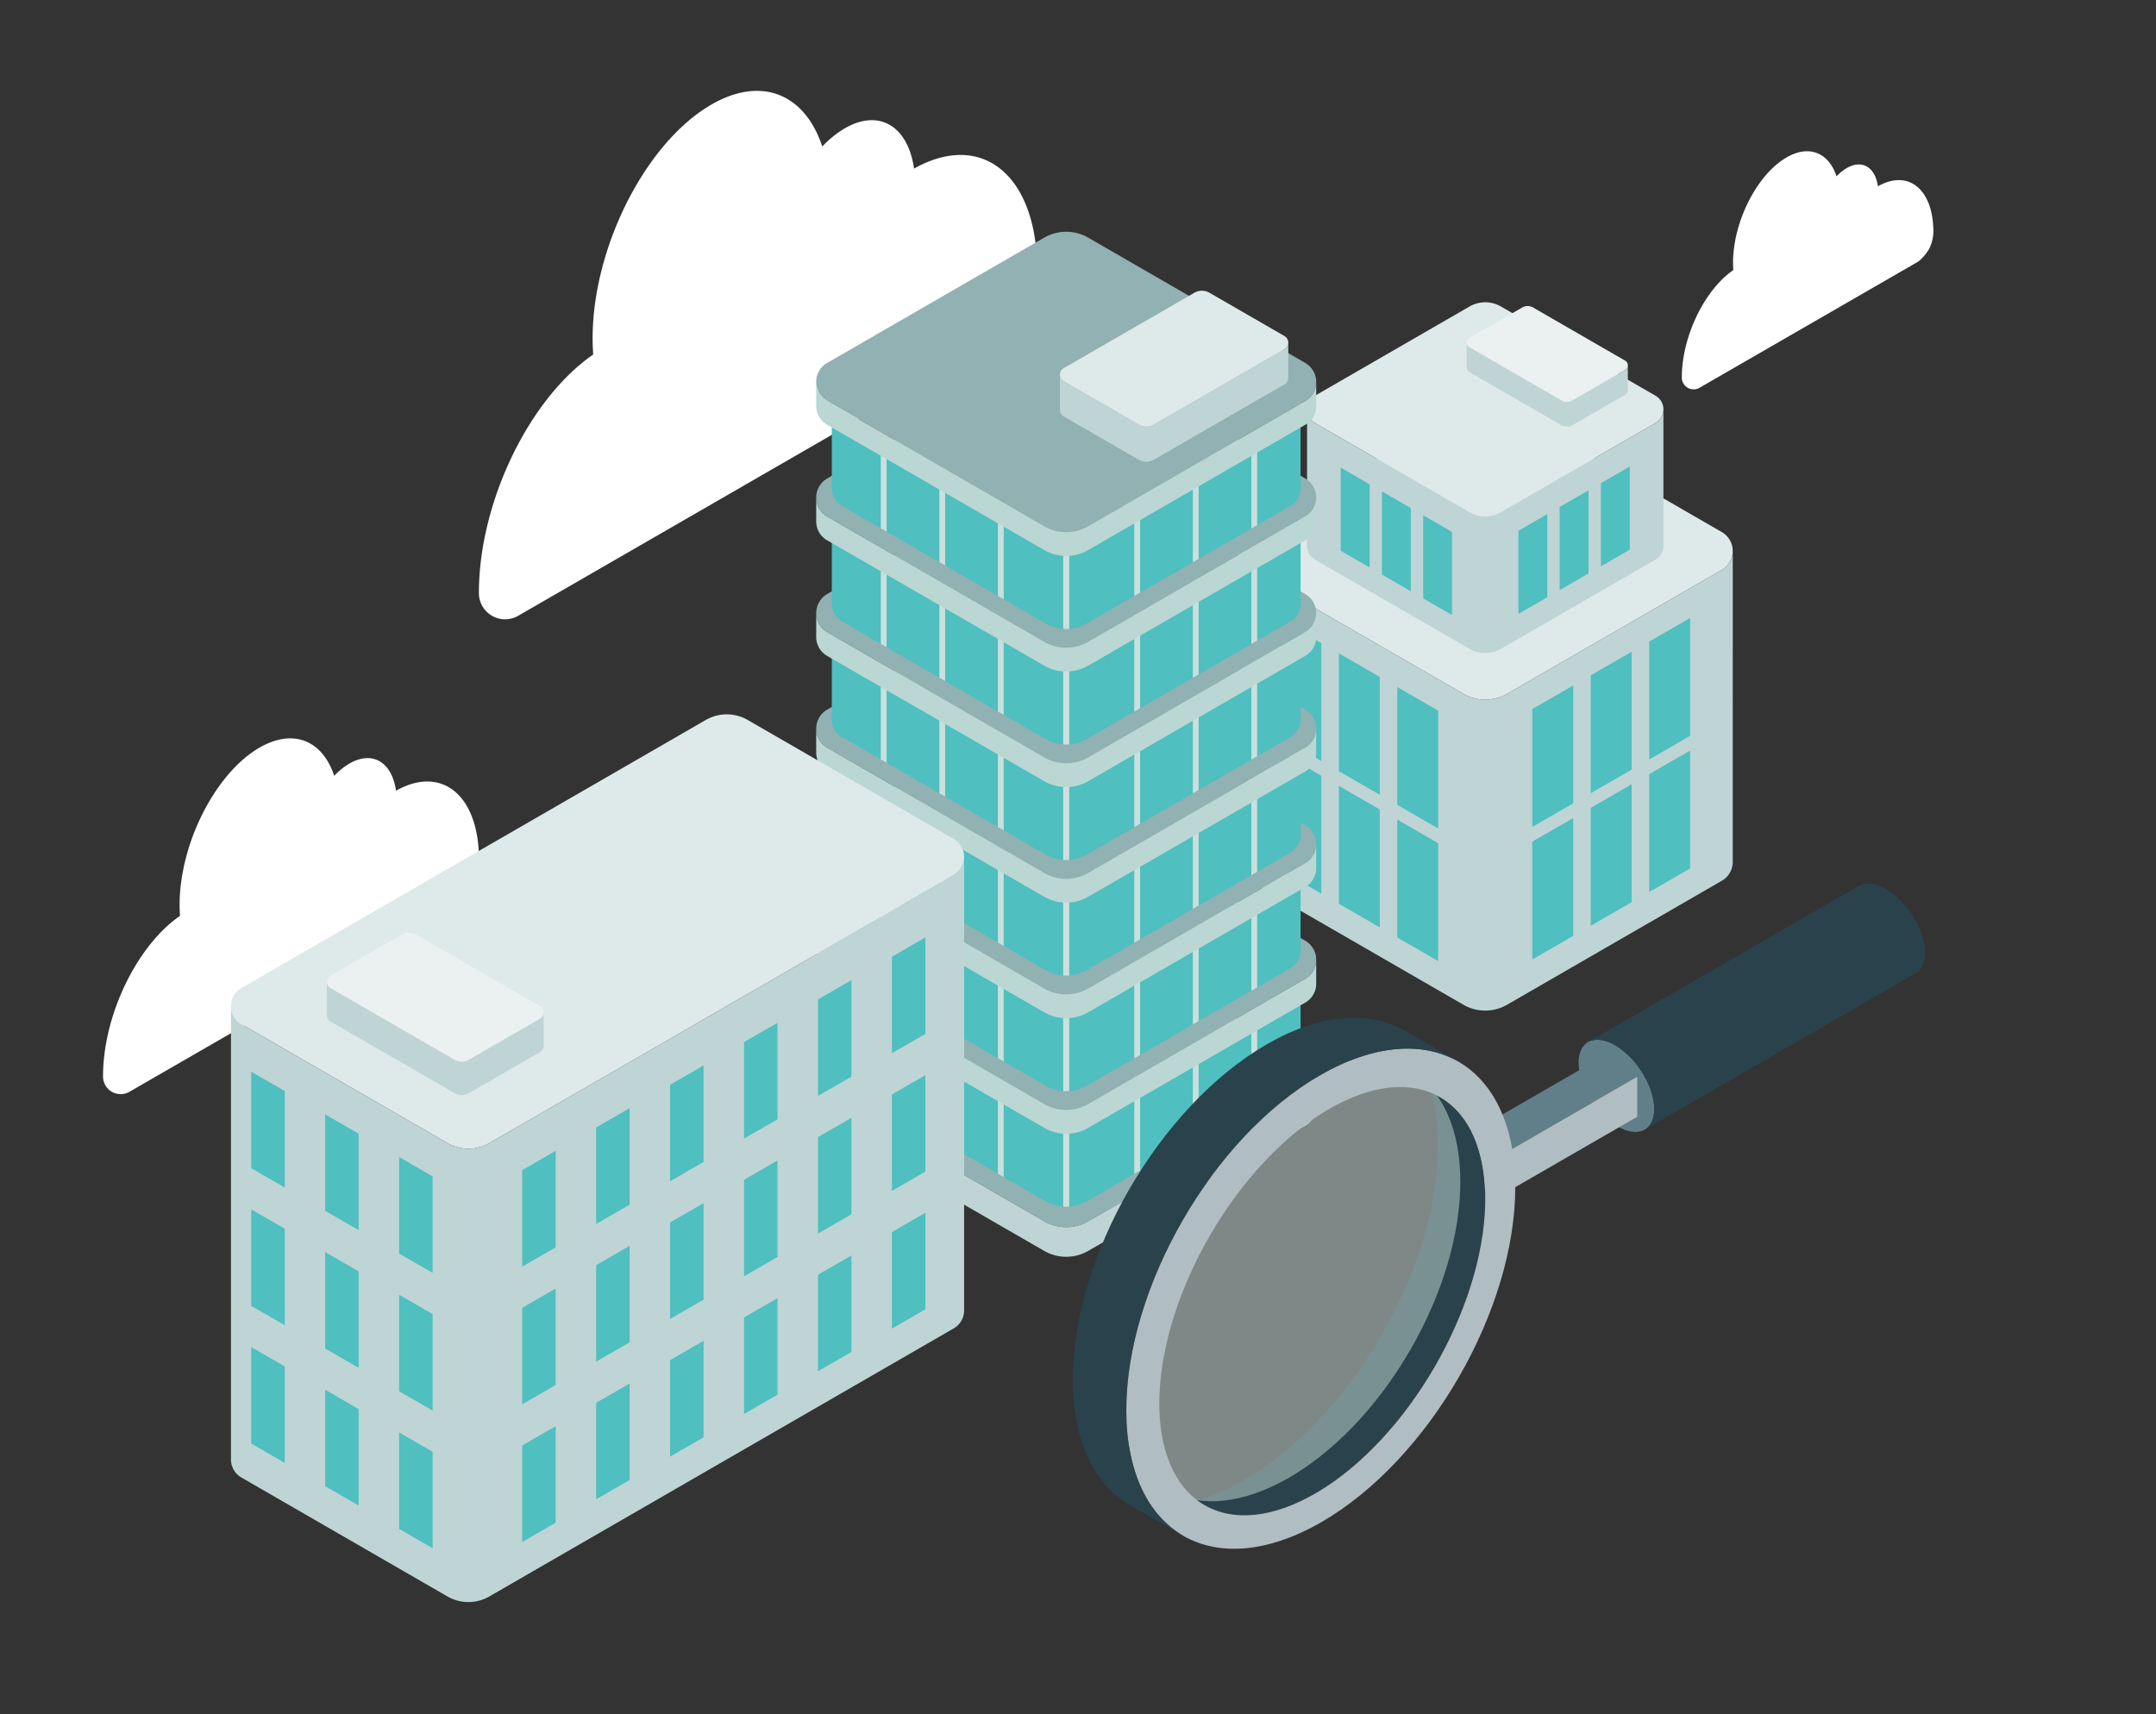 <svg xmlns="http://www.w3.org/2000/svg" width="420" height="334" viewBox="0 0 420 334">
  <rect x="0" y="0" width="420" height="334" fill="#333333" stroke="none"/>
  <g id="グループ_11469" data-name="グループ 11469" transform="translate(-750 -1358)">
    <g id="グループ_11369" data-name="グループ 11369" transform="translate(705.327 1287.553)">
      <path id="パス_46895" data-name="パス 46895" d="M205.987,146.82q-.113-1.524-.116-3.155c0-17.77,10.358-38.161,23.135-45.544,9.855-5.695,18.266-1.981,21.6,8.166A20.008,20.008,0,0,1,255,102.743c6.731-3.89,12.324-.373,13.483,7.853,13.274-7.484,23.994,1.337,23.994,19.841a17.526,17.526,0,0,1-1.784,7.109c-.7,1.42-3.413,4.835-4.782,5.626L191.38,197.723a5.1,5.1,0,0,1-7.662-4.349v-.092C183.718,175.586,193.522,155.42,205.987,146.82Z" transform="translate(-45.752 -7.293)" fill="#fff"/>
      <path id="パス_46896" data-name="パス 46896" d="M68.666,526.768q-.076-1.026-.078-2.124c0-11.964,6.973-25.691,15.576-30.662,6.635-3.834,12.3-1.334,14.542,5.5a13.482,13.482,0,0,1,2.958-2.387c4.532-2.618,8.3-.251,9.078,5.288,8.937-5.039,16.154.9,16.154,13.358a11.8,11.8,0,0,1-1.2,4.786,13.417,13.417,0,0,1-3.219,3.788L58.832,561.038a3.432,3.432,0,0,1-5.159-2.928c0-.021,0-.041,0-.062C53.673,546.134,60.274,532.557,68.666,526.768Z" transform="translate(11.071 -277.858)" fill="#fff"/>
      <path id="パス_46897" data-name="パス 46897" d="M905.425,316.261q-.051-.687-.052-1.422c0-8.008,4.668-17.2,10.426-20.524,4.441-2.566,8.232-.893,9.734,3.68a9.016,9.016,0,0,1,1.98-1.6c3.033-1.753,5.554-.168,6.076,3.539,5.982-3.373,10.813.6,10.813,8.942a7.9,7.9,0,0,1-.8,3.2,8.983,8.983,0,0,1-2.155,2.535l-42.6,24.583a2.3,2.3,0,0,1-3.453-1.96V337.2C895.389,329.225,899.807,320.137,905.425,316.261Z" transform="translate(-523.094 -193.188)" fill="#fff"/>
    </g>
    <g id="グループ_11382" data-name="グループ 11382" transform="translate(-61.079 897.602)">
      <g id="グループ_11373" data-name="グループ 11373" transform="translate(1052.197 538.786)">
        <path id="パス_46929" data-name="パス 46929" d="M1104.661,617.026l41.841-24.157a4.249,4.249,0,0,0,0-7.36l-41.841-24.156a8.5,8.5,0,0,0-8.5,0l-41.841,24.156a4.249,4.249,0,0,0,0,7.36l41.841,24.157A8.5,8.5,0,0,0,1104.661,617.026Z" transform="translate(-1052.197 -560.214)" fill="#dee9e9"/>
      </g>
      <path id="パス_46930" data-name="パス 46930" d="M1148.627,621.028a4.21,4.21,0,0,1-2.125,3.694l-41.841,24.157a8.5,8.5,0,0,1-8.5,0l-41.841-24.157a4.211,4.211,0,0,1-2.125-3.694v60.6a4.209,4.209,0,0,0,2.125,3.677h0l41.841,24.157a8.5,8.5,0,0,0,8.5,0L1146.5,685.3h0a4.209,4.209,0,0,0,2.125-3.677Z" transform="translate(0 -53.282)" fill="#bfd4d5"/>
      <g id="グループ_11374" data-name="グループ 11374" transform="translate(1065.7 519.304)">
        <path id="パス_46931" data-name="パス 46931" d="M1118.323,560.205l30.123-17.392a3.059,3.059,0,0,0,0-5.3l-30.123-17.392a6.119,6.119,0,0,0-6.118,0l-30.123,17.392a3.059,3.059,0,0,0,0,5.3l30.123,17.392A6.119,6.119,0,0,0,1118.323,560.205Z" transform="translate(-1080.552 -519.304)" fill="#dee9e9"/>
      </g>
      <path id="パス_46932" data-name="パス 46932" d="M1149.975,563.087a3.03,3.03,0,0,1-1.53,2.66l-30.123,17.392a6.118,6.118,0,0,1-6.118,0l-30.123-17.392a3.03,3.03,0,0,1-1.53-2.66V589.72a3.032,3.032,0,0,0,1.53,2.648h0l30.123,17.391a6.119,6.119,0,0,0,6.118,0l30.123-17.391h0a3.03,3.03,0,0,0,1.53-2.648Z" transform="translate(-14.852 -22.933)" fill="#bfd4d5"/>
      <g id="グループ_11377" data-name="グループ 11377" transform="translate(1060.511 580.821)">
        <g id="グループ_11375" data-name="グループ 11375" transform="translate(0 0.31)">
          <path id="パス_46933" data-name="パス 46933" d="M1077.625,707.968l-7.969-4.6v22.969l7.969,4.6Z" transform="translate(-1069.656 -677.541)" fill="#4fbfc0"/>
          <path id="パス_46934" data-name="パス 46934" d="M1101.528,721.768l-7.969-4.6v22.969l7.969,4.6Z" transform="translate(-1082.176 -684.769)" fill="#4fbfc0"/>
          <path id="パス_46935" data-name="パス 46935" d="M1125.431,735.569l-7.969-4.6v22.969l7.969,4.6Z" transform="translate(-1094.696 -691.998)" fill="#4fbfc0"/>
          <path id="パス_46936" data-name="パス 46936" d="M1077.625,653.736l-7.969-4.6V672.1l7.969,4.6Z" transform="translate(-1069.656 -649.135)" fill="#4fbfc0"/>
          <path id="パス_46937" data-name="パス 46937" d="M1101.528,667.536l-7.969-4.6V685.9l7.969,4.6Z" transform="translate(-1082.176 -656.363)" fill="#4fbfc0"/>
          <path id="パス_46938" data-name="パス 46938" d="M1125.431,681.337l-7.969-4.6V699.7l7.969,4.6Z" transform="translate(-1094.696 -663.592)" fill="#4fbfc0"/>
        </g>
        <g id="グループ_11376" data-name="グループ 11376" transform="translate(49.067 0)">
          <path id="パス_46939" data-name="パス 46939" d="M1220.5,707.316l7.969-4.6v22.969l-7.969,4.6Z" transform="translate(-1197.73 -676.889)" fill="#4fbfc0"/>
          <path id="パス_46940" data-name="パス 46940" d="M1196.594,721.117l7.969-4.6v22.969l-7.969,4.6Z" transform="translate(-1185.21 -684.118)" fill="#4fbfc0"/>
          <path id="パス_46941" data-name="パス 46941" d="M1172.69,734.917l7.969-4.6v22.969l-7.969,4.6Z" transform="translate(-1172.69 -691.346)" fill="#4fbfc0"/>
          <path id="パス_46942" data-name="パス 46942" d="M1220.5,653.084l7.969-4.6v22.969l-7.969,4.6Z" transform="translate(-1197.73 -648.483)" fill="#4fbfc0"/>
          <path id="パス_46943" data-name="パス 46943" d="M1196.594,666.885l7.969-4.6v22.969l-7.969,4.6Z" transform="translate(-1185.21 -655.712)" fill="#4fbfc0"/>
          <path id="パス_46944" data-name="パス 46944" d="M1172.69,680.685l7.969-4.6v22.969l-7.969,4.6Z" transform="translate(-1172.69 -662.94)" fill="#4fbfc0"/>
        </g>
      </g>
      <g id="グループ_11380" data-name="グループ 11380" transform="translate(1072.261 551.303)">
        <g id="グループ_11378" data-name="グループ 11378" transform="translate(0 0.219)">
          <path id="パス_46945" data-name="パス 46945" d="M1099.952,590.206l-5.622-3.246v16.2l5.622,3.246Z" transform="translate(-1094.33 -586.96)" fill="#4fbfc0"/>
          <path id="パス_46946" data-name="パス 46946" d="M1116.816,599.942l-5.622-3.246v16.2l5.622,3.246Z" transform="translate(-1103.163 -592.059)" fill="#4fbfc0"/>
          <path id="パス_46947" data-name="パス 46947" d="M1133.68,609.679l-5.622-3.246v16.2l5.622,3.246Z" transform="translate(-1111.996 -597.159)" fill="#4fbfc0"/>
        </g>
        <g id="グループ_11379" data-name="グループ 11379" transform="translate(34.617 0)">
          <path id="パス_46948" data-name="パス 46948" d="M1200.75,589.746l5.622-3.246v16.2l-5.622,3.246Z" transform="translate(-1184.688 -586.5)" fill="#4fbfc0"/>
          <path id="パス_46949" data-name="パス 46949" d="M1183.886,599.482l5.622-3.246v16.2l-5.622,3.246Z" transform="translate(-1175.855 -591.6)" fill="#4fbfc0"/>
          <path id="パス_46950" data-name="パス 46950" d="M1167.022,609.219l5.622-3.246v16.2l-5.622,3.246Z" transform="translate(-1167.022 -596.699)" fill="#4fbfc0"/>
        </g>
      </g>
      <g id="グループ_11381" data-name="グループ 11381" transform="translate(1096.805 520.032)">
        <path id="パス_46951" data-name="パス 46951" d="M1164.341,539.237l-17.949-10.363a1.046,1.046,0,0,1,0-1.812l10.3-5.948a2.093,2.093,0,0,1,2.093,0l17.949,10.363a1.046,1.046,0,0,1,0,1.812l-10.3,5.948A2.092,2.092,0,0,1,1164.341,539.237Z" transform="translate(-1145.868 -520.833)" fill="#ebf1f1"/>
      </g>
      <path id="パス_46952" data-name="パス 46952" d="M1145.869,535.807a1.035,1.035,0,0,0,.523.91l17.949,10.363a2.093,2.093,0,0,0,2.093,0l10.3-5.948a1.037,1.037,0,0,0,.523-.91v4.835a1.036,1.036,0,0,1-.523.905h0l-10.3,5.948a2.093,2.093,0,0,1-2.093,0l-17.949-10.363h0a1.035,1.035,0,0,1-.523-.905Z" transform="translate(-49.064 -8.644)" fill="#bfd4d5"/>
    </g>
    <g id="グループ_11403" data-name="グループ 11403" transform="translate(433.112 681.17)">
      <g id="グループ_11383" data-name="グループ 11383" transform="translate(475.888 857.42)">
        <path id="パス_46953" data-name="パス 46953" d="M528.883,1074.11l42.264-24.4a4.293,4.293,0,0,0,0-7.435l-42.264-24.4a8.586,8.586,0,0,0-8.585,0l-42.264,24.4a4.293,4.293,0,0,0,0,7.435l42.264,24.4A8.585,8.585,0,0,0,528.883,1074.11Z" transform="translate(-475.888 -1016.723)" fill="#91b1b3"/>
      </g>
      <path id="パス_46954" data-name="パス 46954" d="M571.147,1084.119l-42.264,24.4a8.587,8.587,0,0,1-8.585,0l-42.264-24.4a4.252,4.252,0,0,1-2.146-3.732v5.784a4.252,4.252,0,0,0,2.146,3.714h0l42.264,24.4a8.585,8.585,0,0,0,8.585,0l42.264-24.4h0a4.251,4.251,0,0,0,2.146-3.714v-5.784A4.253,4.253,0,0,1,571.147,1084.119Z" transform="translate(0 -193.713)" fill="#bfd4d5"/>
      <g id="グループ_11386" data-name="グループ 11386" transform="translate(475.888 834.578)">
        <g id="グループ_11384" data-name="グループ 11384" transform="translate(3.043 32.473)">
          <path id="パス_46955" data-name="パス 46955" d="M524.146,1064.056l-39.623-22.876a3.987,3.987,0,0,1-2.012-3.5v17.484a3.986,3.986,0,0,0,2.012,3.482h0l39.623,22.876a8.036,8.036,0,0,0,3.436,1.055v-17.467A8.036,8.036,0,0,1,524.146,1064.056Z" transform="translate(-482.511 -1037.681)" fill="#4fbfc0"/>
          <path id="パス_46956" data-name="パス 46956" d="M626.216,1041.18l-39.623,22.876a8.036,8.036,0,0,1-3.436,1.055v17.467a8.036,8.036,0,0,0,3.436-1.055l39.623-22.876h0a3.987,3.987,0,0,0,2.012-3.482v-17.484A3.987,3.987,0,0,1,626.216,1041.18Z" transform="translate(-536.91 -1037.681)" fill="#4fbfc0"/>
          <path id="パス_46957" data-name="パス 46957" d="M580.6,1097.376v17.467a8.112,8.112,0,0,0,1.176,0v-17.467A8.146,8.146,0,0,1,580.6,1097.376Z" transform="translate(-535.527 -1069.946)" fill="#cae0dd"/>
        </g>
        <path id="パス_46958" data-name="パス 46958" d="M504.408,1057.955l-1.132-.654v16.3l1.132.654Z" transform="translate(-490.691 -1015.813)" fill="#cae0dd"/>
        <path id="パス_46959" data-name="パス 46959" d="M529.226,1072.283l-1.132-.654v16.3l1.132.654Z" transform="translate(-504.105 -1023.557)" fill="#cae0dd"/>
        <path id="パス_46960" data-name="パス 46960" d="M554.044,1086.612l-1.132-.654v16.3l1.132.654Z" transform="translate(-517.519 -1031.302)" fill="#cae0dd"/>
        <path id="パス_46961" data-name="パス 46961" d="M660.373,1056.594l1.132-.654v16.3l-1.132.654Z" transform="translate(-575.602 -1015.077)" fill="#cae0dd"/>
        <path id="パス_46962" data-name="パス 46962" d="M635.555,1070.922l1.132-.654v16.3l-1.132.654Z" transform="translate(-562.188 -1022.822)" fill="#cae0dd"/>
        <path id="パス_46963" data-name="パス 46963" d="M610.737,1085.251l1.132-.654v16.3l-1.132.654Z" transform="translate(-548.774 -1030.566)" fill="#cae0dd"/>
        <g id="グループ_11385" data-name="グループ 11385" transform="translate(0 0)">
          <path id="パス_46964" data-name="パス 46964" d="M528.883,1024.4l42.264-24.4a4.292,4.292,0,0,0,0-7.434l-42.264-24.4a8.586,8.586,0,0,0-8.585,0l-42.264,24.4a4.292,4.292,0,0,0,0,7.434l42.264,24.4A8.586,8.586,0,0,0,528.883,1024.4Z" transform="translate(-475.888 -967.011)" fill="#91b1b3"/>
        </g>
        <path id="パス_46965" data-name="パス 46965" d="M571.147,1034.407l-42.264,24.4a8.585,8.585,0,0,1-8.585,0l-42.264-24.4a4.252,4.252,0,0,1-2.146-3.732v4.653a4.253,4.253,0,0,0,2.146,3.714h0l42.264,24.4a8.583,8.583,0,0,0,8.585,0l42.264-24.4h0a4.253,4.253,0,0,0,2.146-3.714v-4.653A4.252,4.252,0,0,1,571.147,1034.407Z" transform="translate(-475.888 -1001.421)" fill="#bad7d3"/>
      </g>
      <g id="グループ_11389" data-name="グループ 11389" transform="translate(475.888 812.06)">
        <g id="グループ_11387" data-name="グループ 11387" transform="translate(3.043 32.473)">
          <path id="パス_46966" data-name="パス 46966" d="M524.146,1015.052l-39.623-22.876a3.987,3.987,0,0,1-2.012-3.5v17.484a3.987,3.987,0,0,0,2.012,3.482h0l39.623,22.876a8.043,8.043,0,0,0,3.436,1.055v-17.467A8.038,8.038,0,0,1,524.146,1015.052Z" transform="translate(-482.511 -988.677)" fill="#4fbfc0"/>
          <path id="パス_46967" data-name="パス 46967" d="M626.216,992.176l-39.623,22.876a8.038,8.038,0,0,1-3.436,1.055v17.467a8.034,8.034,0,0,0,3.436-1.055l39.623-22.876h0a3.987,3.987,0,0,0,2.012-3.482V988.677A3.987,3.987,0,0,1,626.216,992.176Z" transform="translate(-536.91 -988.677)" fill="#4fbfc0"/>
          <path id="パス_46968" data-name="パス 46968" d="M580.6,1048.372v17.467a8.112,8.112,0,0,0,1.176,0v-17.467A8.077,8.077,0,0,1,580.6,1048.372Z" transform="translate(-535.527 -1020.942)" fill="#cae0dd"/>
        </g>
        <path id="パス_46969" data-name="パス 46969" d="M504.408,1008.95l-1.132-.654v16.3l1.132.654Z" transform="translate(-490.691 -966.808)" fill="#cae0dd"/>
        <path id="パス_46970" data-name="パス 46970" d="M529.226,1023.279l-1.132-.654v16.3l1.132.654Z" transform="translate(-504.105 -974.553)" fill="#cae0dd"/>
        <path id="パス_46971" data-name="パス 46971" d="M554.044,1037.608l-1.132-.654v16.3l1.132.654Z" transform="translate(-517.519 -982.297)" fill="#cae0dd"/>
        <path id="パス_46972" data-name="パス 46972" d="M660.373,1007.589l1.132-.654v16.3l-1.132.654Z" transform="translate(-575.602 -966.073)" fill="#cae0dd"/>
        <path id="パス_46973" data-name="パス 46973" d="M635.555,1021.918l1.132-.654v16.3l-1.132.654Z" transform="translate(-562.188 -973.817)" fill="#cae0dd"/>
        <path id="パス_46974" data-name="パス 46974" d="M610.737,1036.247l1.132-.654v16.3l-1.132.654Z" transform="translate(-548.774 -981.562)" fill="#cae0dd"/>
        <g id="グループ_11388" data-name="グループ 11388">
          <path id="パス_46975" data-name="パス 46975" d="M528.883,975.393l42.264-24.4a4.293,4.293,0,0,0,0-7.435l-42.264-24.4a8.583,8.583,0,0,0-8.585,0l-42.264,24.4a4.293,4.293,0,0,0,0,7.435l42.264,24.4A8.583,8.583,0,0,0,528.883,975.393Z" transform="translate(-475.888 -918.006)" fill="#91b1b3"/>
        </g>
        <path id="パス_46976" data-name="パス 46976" d="M571.147,985.4l-42.264,24.4a8.583,8.583,0,0,1-8.585,0l-42.264-24.4a4.252,4.252,0,0,1-2.146-3.732v4.652a4.253,4.253,0,0,0,2.146,3.715h0l42.264,24.4a8.586,8.586,0,0,0,8.585,0l42.264-24.4h0a4.253,4.253,0,0,0,2.146-3.715v-4.652A4.252,4.252,0,0,1,571.147,985.4Z" transform="translate(-475.888 -952.417)" fill="#bad7d3"/>
      </g>
      <g id="グループ_11392" data-name="グループ 11392" transform="translate(475.888 789.542)">
        <g id="グループ_11390" data-name="グループ 11390" transform="translate(3.043 32.473)">
          <path id="パス_46977" data-name="パス 46977" d="M524.146,966.047l-39.623-22.876a3.987,3.987,0,0,1-2.012-3.5v17.484a3.986,3.986,0,0,0,2.012,3.482h0l39.623,22.877a8.037,8.037,0,0,0,3.436,1.055V967.1A8.042,8.042,0,0,1,524.146,966.047Z" transform="translate(-482.511 -939.672)" fill="#4fbfc0"/>
          <path id="パス_46978" data-name="パス 46978" d="M626.216,943.171l-39.623,22.876a8.042,8.042,0,0,1-3.436,1.055v17.467a8.037,8.037,0,0,0,3.436-1.055l39.623-22.877h0a3.986,3.986,0,0,0,2.012-3.482V939.672A3.987,3.987,0,0,1,626.216,943.171Z" transform="translate(-536.91 -939.672)" fill="#4fbfc0"/>
          <path id="パス_46979" data-name="パス 46979" d="M580.6,999.367v17.467a7.942,7.942,0,0,0,1.176,0V999.367A7.958,7.958,0,0,1,580.6,999.367Z" transform="translate(-535.527 -971.937)" fill="#cae0dd"/>
        </g>
        <path id="パス_46980" data-name="パス 46980" d="M504.408,959.946l-1.132-.654v16.3l1.132.654Z" transform="translate(-490.691 -917.804)" fill="#cae0dd"/>
        <path id="パス_46981" data-name="パス 46981" d="M529.226,974.275l-1.132-.654v16.3l1.132.654Z" transform="translate(-504.105 -925.548)" fill="#cae0dd"/>
        <path id="パス_46982" data-name="パス 46982" d="M554.044,988.6l-1.132-.654v16.3l1.132.654Z" transform="translate(-517.519 -933.293)" fill="#cae0dd"/>
        <path id="パス_46983" data-name="パス 46983" d="M660.373,958.585l1.132-.654v16.3l-1.132.654Z" transform="translate(-575.602 -917.068)" fill="#cae0dd"/>
        <path id="パス_46984" data-name="パス 46984" d="M635.555,972.914l1.132-.654v16.3l-1.132.654Z" transform="translate(-562.188 -924.813)" fill="#cae0dd"/>
        <path id="パス_46985" data-name="パス 46985" d="M610.737,987.242l1.132-.654v16.3l-1.132.654Z" transform="translate(-548.774 -932.557)" fill="#cae0dd"/>
        <g id="グループ_11391" data-name="グループ 11391" transform="translate(0 0)">
          <path id="パス_46986" data-name="パス 46986" d="M528.883,926.389l42.264-24.4a4.293,4.293,0,0,0,0-7.435l-42.264-24.4a8.586,8.586,0,0,0-8.585,0l-42.264,24.4a4.293,4.293,0,0,0,0,7.435l42.264,24.4A8.586,8.586,0,0,0,528.883,926.389Z" transform="translate(-475.888 -869.002)" fill="#91b1b3"/>
        </g>
        <path id="パス_46987" data-name="パス 46987" d="M571.147,936.4l-42.264,24.4a8.586,8.586,0,0,1-8.585,0l-42.264-24.4a4.253,4.253,0,0,1-2.146-3.732v4.653a4.251,4.251,0,0,0,2.146,3.714h0l42.264,24.4a8.586,8.586,0,0,0,8.585,0l42.264-24.4h0a4.251,4.251,0,0,0,2.146-3.714v-4.653A4.253,4.253,0,0,1,571.147,936.4Z" transform="translate(-475.888 -903.412)" fill="#bad7d3"/>
      </g>
      <g id="グループ_11395" data-name="グループ 11395" transform="translate(475.888 767.025)">
        <g id="グループ_11393" data-name="グループ 11393" transform="translate(3.043 32.473)">
          <path id="パス_46988" data-name="パス 46988" d="M524.146,917.043l-39.623-22.876a3.987,3.987,0,0,1-2.012-3.5v17.484a3.986,3.986,0,0,0,2.012,3.482h0l39.623,22.876a8.039,8.039,0,0,0,3.436,1.055V918.1A8.034,8.034,0,0,1,524.146,917.043Z" transform="translate(-482.511 -890.668)" fill="#4fbfc0"/>
          <path id="パス_46989" data-name="パス 46989" d="M626.216,894.167l-39.623,22.876a8.027,8.027,0,0,1-3.436,1.055v17.467a8.039,8.039,0,0,0,3.436-1.055l39.623-22.876h0a3.987,3.987,0,0,0,2.012-3.482V890.668A3.987,3.987,0,0,1,626.216,894.167Z" transform="translate(-536.91 -890.668)" fill="#4fbfc0"/>
          <path id="パス_46990" data-name="パス 46990" d="M580.6,950.363V967.83a8.077,8.077,0,0,0,1.176,0V950.363A8.112,8.112,0,0,1,580.6,950.363Z" transform="translate(-535.527 -922.933)" fill="#cae0dd"/>
        </g>
        <path id="パス_46991" data-name="パス 46991" d="M504.408,910.942l-1.132-.654v16.3l1.132.654Z" transform="translate(-490.691 -868.8)" fill="#cae0dd"/>
        <path id="パス_46992" data-name="パス 46992" d="M529.226,925.27l-1.132-.654v16.3l1.132.654Z" transform="translate(-504.105 -876.544)" fill="#cae0dd"/>
        <path id="パス_46993" data-name="パス 46993" d="M554.044,939.6l-1.132-.654v16.3l1.132.654Z" transform="translate(-517.519 -884.289)" fill="#cae0dd"/>
        <path id="パス_46994" data-name="パス 46994" d="M660.373,909.581l1.132-.654v16.3l-1.132.654Z" transform="translate(-575.602 -868.064)" fill="#cae0dd"/>
        <path id="パス_46995" data-name="パス 46995" d="M635.555,923.909l1.132-.654v16.3l-1.132.654Z" transform="translate(-562.188 -875.809)" fill="#cae0dd"/>
        <path id="パス_46996" data-name="パス 46996" d="M610.737,938.238l1.132-.654v16.3l-1.132.654Z" transform="translate(-548.774 -883.553)" fill="#cae0dd"/>
        <g id="グループ_11394" data-name="グループ 11394">
          <path id="パス_46997" data-name="パス 46997" d="M528.883,877.385l42.264-24.4a4.293,4.293,0,0,0,0-7.435l-42.264-24.4a8.585,8.585,0,0,0-8.585,0l-42.264,24.4a4.293,4.293,0,0,0,0,7.435l42.264,24.4A8.586,8.586,0,0,0,528.883,877.385Z" transform="translate(-475.888 -819.998)" fill="#91b1b3"/>
        </g>
        <path id="パス_46998" data-name="パス 46998" d="M571.147,887.394l-42.264,24.4a8.587,8.587,0,0,1-8.585,0l-42.264-24.4a4.252,4.252,0,0,1-2.146-3.732v4.653a4.252,4.252,0,0,0,2.146,3.714h0l42.264,24.4a8.586,8.586,0,0,0,8.585,0l42.264-24.4h0a4.252,4.252,0,0,0,2.146-3.714v-4.653A4.253,4.253,0,0,1,571.147,887.394Z" transform="translate(-475.888 -854.408)" fill="#bad7d3"/>
      </g>
      <g id="グループ_11398" data-name="グループ 11398" transform="translate(475.888 744.507)">
        <g id="グループ_11396" data-name="グループ 11396" transform="translate(3.043 32.473)">
          <path id="パス_46999" data-name="パス 46999" d="M524.146,868.039l-39.623-22.876a3.987,3.987,0,0,1-2.012-3.5v17.484a3.986,3.986,0,0,0,2.012,3.482h0l39.623,22.876a8.041,8.041,0,0,0,3.436,1.055V869.094A8.038,8.038,0,0,1,524.146,868.039Z" transform="translate(-482.511 -841.664)" fill="#4fbfc0"/>
          <path id="パス_47000" data-name="パス 47000" d="M626.216,845.163l-39.623,22.876a8.038,8.038,0,0,1-3.436,1.055v17.467a8.035,8.035,0,0,0,3.436-1.055l39.623-22.876h0a3.987,3.987,0,0,0,2.012-3.482V841.664A3.987,3.987,0,0,1,626.216,845.163Z" transform="translate(-536.91 -841.664)" fill="#4fbfc0"/>
          <path id="パス_47001" data-name="パス 47001" d="M580.6,901.359v17.467a8.112,8.112,0,0,0,1.176,0V901.359A8.077,8.077,0,0,1,580.6,901.359Z" transform="translate(-535.527 -873.929)" fill="#cae0dd"/>
        </g>
        <path id="パス_47002" data-name="パス 47002" d="M504.408,861.937l-1.132-.654v16.3l1.132.654Z" transform="translate(-490.691 -819.795)" fill="#cae0dd"/>
        <path id="パス_47003" data-name="パス 47003" d="M529.226,876.266l-1.132-.654v16.3l1.132.654Z" transform="translate(-504.105 -827.54)" fill="#cae0dd"/>
        <path id="パス_47004" data-name="パス 47004" d="M554.044,890.595l-1.132-.654v16.3l1.132.654Z" transform="translate(-517.519 -835.284)" fill="#cae0dd"/>
        <path id="パス_47005" data-name="パス 47005" d="M660.373,860.576l1.132-.654v16.3l-1.132.654Z" transform="translate(-575.602 -819.059)" fill="#cae0dd"/>
        <path id="パス_47006" data-name="パス 47006" d="M635.555,874.9l1.132-.654v16.3l-1.132.654Z" transform="translate(-562.188 -826.804)" fill="#cae0dd"/>
        <path id="パス_47007" data-name="パス 47007" d="M610.737,889.234l1.132-.654v16.3l-1.132.654Z" transform="translate(-548.774 -834.549)" fill="#cae0dd"/>
        <g id="グループ_11397" data-name="グループ 11397" transform="translate(0 0)">
          <path id="パス_47008" data-name="パス 47008" d="M528.883,828.38l42.264-24.4a4.293,4.293,0,0,0,0-7.435l-42.264-24.4a8.583,8.583,0,0,0-8.585,0l-42.264,24.4a4.293,4.293,0,0,0,0,7.435l42.264,24.4A8.584,8.584,0,0,0,528.883,828.38Z" transform="translate(-475.888 -770.993)" fill="#91b1b3"/>
        </g>
        <path id="パス_47009" data-name="パス 47009" d="M571.147,838.39l-42.264,24.4a8.584,8.584,0,0,1-8.585,0l-42.264-24.4a4.252,4.252,0,0,1-2.146-3.732v4.652a4.253,4.253,0,0,0,2.146,3.715h0l42.264,24.4a8.583,8.583,0,0,0,8.585,0l42.264-24.4h0a4.253,4.253,0,0,0,2.146-3.715v-4.652A4.253,4.253,0,0,1,571.147,838.39Z" transform="translate(-475.888 -805.404)" fill="#bad7d3"/>
      </g>
      <g id="グループ_11401" data-name="グループ 11401" transform="translate(475.888 721.989)">
        <g id="グループ_11399" data-name="グループ 11399" transform="translate(3.043 32.473)">
          <path id="パス_47010" data-name="パス 47010" d="M524.146,819.034l-39.623-22.876a3.987,3.987,0,0,1-2.012-3.5v17.484a3.987,3.987,0,0,0,2.012,3.482h0L524.146,836.5a8.039,8.039,0,0,0,3.436,1.055V820.089A8.037,8.037,0,0,1,524.146,819.034Z" transform="translate(-482.511 -792.659)" fill="#4fbfc0"/>
          <path id="パス_47011" data-name="パス 47011" d="M626.216,796.158l-39.623,22.876a8.037,8.037,0,0,1-3.436,1.055v17.467a8.039,8.039,0,0,0,3.436-1.055l39.623-22.876h0a3.987,3.987,0,0,0,2.012-3.482V792.659A3.987,3.987,0,0,1,626.216,796.158Z" transform="translate(-536.91 -792.659)" fill="#4fbfc0"/>
          <path id="パス_47012" data-name="パス 47012" d="M580.6,852.354v17.467a8.009,8.009,0,0,0,1.176,0V852.354A7.975,7.975,0,0,1,580.6,852.354Z" transform="translate(-535.527 -824.924)" fill="#cae0dd"/>
        </g>
        <path id="パス_47013" data-name="パス 47013" d="M504.408,812.933l-1.132-.654v16.3l1.132.654Z" transform="translate(-490.691 -770.791)" fill="#cae0dd"/>
        <path id="パス_47014" data-name="パス 47014" d="M529.226,827.262l-1.132-.654v16.3l1.132.654Z" transform="translate(-504.105 -778.535)" fill="#cae0dd"/>
        <path id="パス_47015" data-name="パス 47015" d="M554.044,841.59l-1.132-.654v16.3l1.132.654Z" transform="translate(-517.519 -786.28)" fill="#cae0dd"/>
        <path id="パス_47016" data-name="パス 47016" d="M660.373,811.572l1.132-.654v16.3l-1.132.654Z" transform="translate(-575.602 -770.055)" fill="#cae0dd"/>
        <path id="パス_47017" data-name="パス 47017" d="M635.555,825.9l1.132-.654v16.3l-1.132.654Z" transform="translate(-562.188 -777.8)" fill="#cae0dd"/>
        <path id="パス_47018" data-name="パス 47018" d="M610.737,840.229l1.132-.654v16.3l-1.132.654Z" transform="translate(-548.774 -785.544)" fill="#cae0dd"/>
        <g id="グループ_11400" data-name="グループ 11400">
          <path id="パス_47019" data-name="パス 47019" d="M528.883,779.376l42.264-24.4a4.292,4.292,0,0,0,0-7.434l-42.264-24.4a8.586,8.586,0,0,0-8.585,0l-42.264,24.4a4.292,4.292,0,0,0,0,7.434l42.264,24.4A8.586,8.586,0,0,0,528.883,779.376Z" transform="translate(-475.888 -721.989)" fill="#91b1b3"/>
        </g>
        <path id="パス_47020" data-name="パス 47020" d="M571.147,789.386l-42.264,24.4a8.586,8.586,0,0,1-8.585,0l-42.264-24.4a4.251,4.251,0,0,1-2.146-3.732v4.652a4.252,4.252,0,0,0,2.146,3.714h0l42.264,24.4a8.586,8.586,0,0,0,8.585,0l42.264-24.4h0a4.252,4.252,0,0,0,2.146-3.714v-4.652A4.252,4.252,0,0,1,571.147,789.386Z" transform="translate(-475.888 -756.4)" fill="#bad7d3"/>
      </g>
      <g id="グループ_11402" data-name="グループ 11402" transform="translate(523.371 733.486)">
        <path id="パス_47021" data-name="パス 47021" d="M597.527,773.087,622.962,758.4a1.482,1.482,0,0,0,0-2.568l-14.6-8.428a2.965,2.965,0,0,0-2.965,0l-25.435,14.685a1.482,1.482,0,0,0,0,2.568l14.6,8.428A2.965,2.965,0,0,0,597.527,773.087Z" transform="translate(-579.223 -747.009)" fill="#dee9e9"/>
      </g>
      <path id="パス_47022" data-name="パス 47022" d="M623.7,769a1.468,1.468,0,0,1-.741,1.289l-25.435,14.685a2.964,2.964,0,0,1-2.965,0l-14.6-8.428a1.469,1.469,0,0,1-.741-1.289v6.851a1.469,1.469,0,0,0,.741,1.283h0l14.6,8.428a2.964,2.964,0,0,0,2.965,0l25.435-14.685h0a1.467,1.467,0,0,0,.741-1.283Z" transform="translate(-55.852 -25.409)" fill="#bfd4d5"/>
    </g>
    <g id="グループ_11368" data-name="グループ 11368" transform="translate(313.326 1075.6)">
      <g id="グループ_11366" data-name="グループ 11366" transform="translate(721.832 454.547)">
        <ellipse id="楕円形_86" data-name="楕円形 86" cx="5.631" cy="10.17" rx="5.631" ry="10.17" transform="translate(19.357 34.192) rotate(-34.216)" fill="#617f88"/>
        <path id="パス_46888" data-name="パス 46888" d="M967.848,455.126l-52.736,30.447c2.571-1.749,7.216.6,10.375,5.244s3.634,9.827,1.063,11.576l52.736-30.447c2.571-1.749,2.1-6.931-1.062-11.576S970.419,453.377,967.848,455.126Z" transform="translate(-891.099 -454.547)" fill="#2a424b"/>
        <path id="パス_46889" data-name="パス 46889" d="M886.353,546.383l-27.023,15.6-6.756-3.9,27.023-15.6Z" transform="translate(-852.574 -508.718)" fill="#617f88"/>
        <path id="パス_46890" data-name="パス 46890" d="M870.169,568.243l27.023-15.6v7.8l-27.023,15.6Z" transform="translate(-863.413 -514.976)" fill="#b0bec3"/>
        <path id="パス_46891" data-name="パス 46891" d="M859.33,587.015l-6.756-3.9v7.8l6.756,3.9Z" transform="translate(-852.574 -533.748)" fill="#8cbcb5"/>
      </g>
      <g id="グループ_11367" data-name="グループ 11367" transform="translate(669.97 495.451)">
        <path id="パス_46892" data-name="パス 46892" d="M764.362,571.014a41.148,41.148,0,0,0-1.165-9.938c6.948,2.969,11.021,11.212,10.261,23.364-1.313,21.008-16.553,45.707-34.036,55.165-8.87,4.8-16.609,4.747-21.915.8a41.925,41.925,0,0,0,9.091-3.977C747.521,624.345,764.43,595.06,764.362,571.014Z" transform="translate(-717.507 -561.076)" fill="#2a424b"/>
      </g>
      <ellipse id="楕円形_87" data-name="楕円形 87" cx="47.188" cy="27.332" rx="47.188" ry="27.332" transform="translate(640.339 558.934) rotate(-59.838)" fill="#cae0dd" opacity="0.5"/>
      <path id="パス_46893" data-name="パス 46893" d="M757.111,565.21c.068,24.045-16.841,53.331-37.764,65.41S681.4,633,681.336,608.959s16.838-53.329,37.764-65.41S757.043,541.164,757.111,565.21Zm-35.217-15.677c-17.485,9.46-32.723,34.157-34.036,55.165s11.8,30.37,29.282,20.909,32.724-34.157,34.037-55.165S739.377,540.074,721.894,549.532Z" transform="translate(-25.255 -51.626)" fill="#b0bec3"/>
      <path id="パス_46894" data-name="パス 46894" d="M665.281,617.611l10.421,6.016c-6.819-3.945-11.049-12.357-11.083-24.32-.068-24.045,16.838-53.329,37.764-65.41,10.487-6.055,19.994-6.639,26.877-2.687l-10.43-6.022c-6.882-3.945-16.385-3.359-26.867,2.693-20.926,12.081-37.832,41.365-37.764,65.41C654.232,605.254,658.462,613.666,665.281,617.611Z" transform="translate(-8.538 -41.974)" fill="#2a424b"/>
    </g>
    <g id="グループ_11372" data-name="グループ 11372" transform="translate(334.813 1427.934)">
      <g id="グループ_11370" data-name="グループ 11370" transform="translate(460.188 69.26)">
        <path id="パス_46898" data-name="パス 46898" d="M510.511,152.807l90.456-52.225a4.076,4.076,0,0,0,0-7.059L560.834,70.352a8.151,8.151,0,0,0-8.152,0l-90.456,52.225a4.076,4.076,0,0,0,0,7.059l40.133,23.171A8.152,8.152,0,0,0,510.511,152.807Z" transform="translate(-460.188 -69.26)" fill="#dee9e9"/>
      </g>
      <path id="パス_46899" data-name="パス 46899" d="M603,130.611a4.037,4.037,0,0,1-2.038,3.544l-90.456,52.225a8.152,8.152,0,0,1-8.152,0l-40.133-23.171a4.038,4.038,0,0,1-2.038-3.544V248.02a4.038,4.038,0,0,0,2.038,3.527h0l40.133,23.171a8.152,8.152,0,0,0,8.152,0l90.456-52.225h0A4.037,4.037,0,0,0,603,218.966Z" transform="translate(0 -33.572)" fill="#bfd4d5"/>
      <g id="グループ_11371" data-name="グループ 11371" transform="translate(478.871 111.8)">
        <path id="パス_46900" data-name="パス 46900" d="M526.306,187.975l-24.152-13.944a1.408,1.408,0,0,1,0-2.438l13.862-8a2.816,2.816,0,0,1,2.816,0l24.152,13.944a1.408,1.408,0,0,1,0,2.438l-13.862,8A2.815,2.815,0,0,1,526.306,187.975Z" transform="translate(-501.45 -163.212)" fill="#ebf1f1"/>
      </g>
      <path id="パス_46901" data-name="パス 46901" d="M501.45,184.4a1.394,1.394,0,0,0,.7,1.224l24.152,13.944a2.815,2.815,0,0,0,2.815,0l13.862-8a1.4,1.4,0,0,0,.7-1.224v6.506a1.4,1.4,0,0,1-.7,1.218h0l-13.862,8a2.815,2.815,0,0,1-2.815,0l-24.152-13.944h0a1.4,1.4,0,0,1-.7-1.218Z" transform="translate(-22.579 -63.008)" fill="#bfd4d5"/>
      <path id="パス_46902" data-name="パス 46902" d="M585.482,379.362,592,375.6v18.8l-6.521,3.765Z" transform="translate(-68.562 -167.632)" fill="#4fbfc0"/>
      <path id="パス_46903" data-name="パス 46903" d="M617.294,360.995l6.521-3.765v18.8l-6.521,3.765Z" transform="translate(-85.97 -157.581)" fill="#4fbfc0"/>
      <path id="パス_46904" data-name="パス 46904" d="M649.106,342.628l6.521-3.765v18.8l-6.521,3.765Z" transform="translate(-103.379 -147.531)" fill="#4fbfc0"/>
      <path id="パス_46905" data-name="パス 46905" d="M680.918,324.261l6.521-3.765v18.8l-6.521,3.765Z" transform="translate(-120.787 -137.48)" fill="#4fbfc0"/>
      <path id="パス_46906" data-name="パス 46906" d="M712.73,305.894l6.521-3.765v18.8l-6.521,3.765Z" transform="translate(-138.195 -127.429)" fill="#4fbfc0"/>
      <path id="パス_46907" data-name="パス 46907" d="M744.543,287.528l6.521-3.765v18.8l-6.521,3.765Z" transform="translate(-155.603 -117.379)" fill="#4fbfc0"/>
      <path id="パス_46908" data-name="パス 46908" d="M585.482,320.113,592,316.348v18.8l-6.521,3.765Z" transform="translate(-68.562 -135.21)" fill="#4fbfc0"/>
      <path id="パス_46909" data-name="パス 46909" d="M617.294,301.746l6.521-3.765v18.8l-6.521,3.765Z" transform="translate(-85.97 -125.159)" fill="#4fbfc0"/>
      <path id="パス_46910" data-name="パス 46910" d="M649.106,283.379l6.521-3.765v18.8l-6.521,3.765Z" transform="translate(-103.379 -115.109)" fill="#4fbfc0"/>
      <path id="パス_46911" data-name="パス 46911" d="M680.918,265.012l6.521-3.765v18.8l-6.521,3.765Z" transform="translate(-120.787 -105.058)" fill="#4fbfc0"/>
      <path id="パス_46912" data-name="パス 46912" d="M712.73,246.645l6.521-3.765v18.8l-6.521,3.765Z" transform="translate(-138.195 -95.007)" fill="#4fbfc0"/>
      <path id="パス_46913" data-name="パス 46913" d="M744.543,228.279l6.521-3.765v18.8l-6.521,3.765Z" transform="translate(-155.603 -84.957)" fill="#4fbfc0"/>
      <path id="パス_46914" data-name="パス 46914" d="M585.482,260.864,592,257.1v18.8l-6.521,3.765Z" transform="translate(-68.562 -102.788)" fill="#4fbfc0"/>
      <path id="パス_46915" data-name="パス 46915" d="M617.294,242.5l6.521-3.765v18.8l-6.521,3.765Z" transform="translate(-85.97 -92.737)" fill="#4fbfc0"/>
      <path id="パス_46916" data-name="パス 46916" d="M649.106,224.13l6.521-3.765v18.8l-6.521,3.765Z" transform="translate(-103.379 -82.687)" fill="#4fbfc0"/>
      <path id="パス_46917" data-name="パス 46917" d="M680.918,205.763,687.44,202v18.8l-6.521,3.765Z" transform="translate(-120.787 -72.636)" fill="#4fbfc0"/>
      <path id="パス_46918" data-name="パス 46918" d="M712.73,187.4l6.521-3.765v18.8l-6.521,3.765Z" transform="translate(-138.195 -62.585)" fill="#4fbfc0"/>
      <path id="パス_46919" data-name="パス 46919" d="M744.543,169.029l6.521-3.765v18.8l-6.521,3.765Z" transform="translate(-155.603 -52.535)" fill="#4fbfc0"/>
      <path id="パス_46920" data-name="パス 46920" d="M539.042,382.051l-6.521-3.765v18.8l6.521,3.765Z" transform="translate(-39.582 -169.103)" fill="#4fbfc0"/>
      <path id="パス_46921" data-name="パス 46921" d="M507.23,363.684l-6.521-3.765v18.8l6.521,3.765Z" transform="translate(-22.174 -159.053)" fill="#4fbfc0"/>
      <path id="パス_46922" data-name="パス 46922" d="M475.418,345.318l-6.521-3.765v18.8l6.521,3.765Z" transform="translate(-4.766 -149.002)" fill="#4fbfc0"/>
      <path id="パス_46923" data-name="パス 46923" d="M539.042,322.8l-6.521-3.765v18.8l6.521,3.765Z" transform="translate(-39.582 -136.681)" fill="#4fbfc0"/>
      <path id="パス_46924" data-name="パス 46924" d="M507.23,304.435l-6.521-3.765v18.8l6.521,3.765Z" transform="translate(-22.174 -126.631)" fill="#4fbfc0"/>
      <path id="パス_46925" data-name="パス 46925" d="M475.418,286.068,468.9,282.3v18.8l6.521,3.765Z" transform="translate(-4.766 -116.58)" fill="#4fbfc0"/>
      <path id="パス_46926" data-name="パス 46926" d="M539.042,263.553l-6.521-3.765v18.8l6.521,3.765Z" transform="translate(-39.582 -104.26)" fill="#4fbfc0"/>
      <path id="パス_46927" data-name="パス 46927" d="M507.23,245.186l-6.521-3.765v18.8l6.521,3.765Z" transform="translate(-22.174 -94.209)" fill="#4fbfc0"/>
      <path id="パス_46928" data-name="パス 46928" d="M475.418,226.819l-6.521-3.765v18.8l6.521,3.765Z" transform="translate(-4.766 -84.158)" fill="#4fbfc0"/>
    </g>
    <rect id="長方形_23524" data-name="長方形 23524" width="420" height="334" transform="translate(750 1358)" fill="none"/>
  </g>
</svg>
